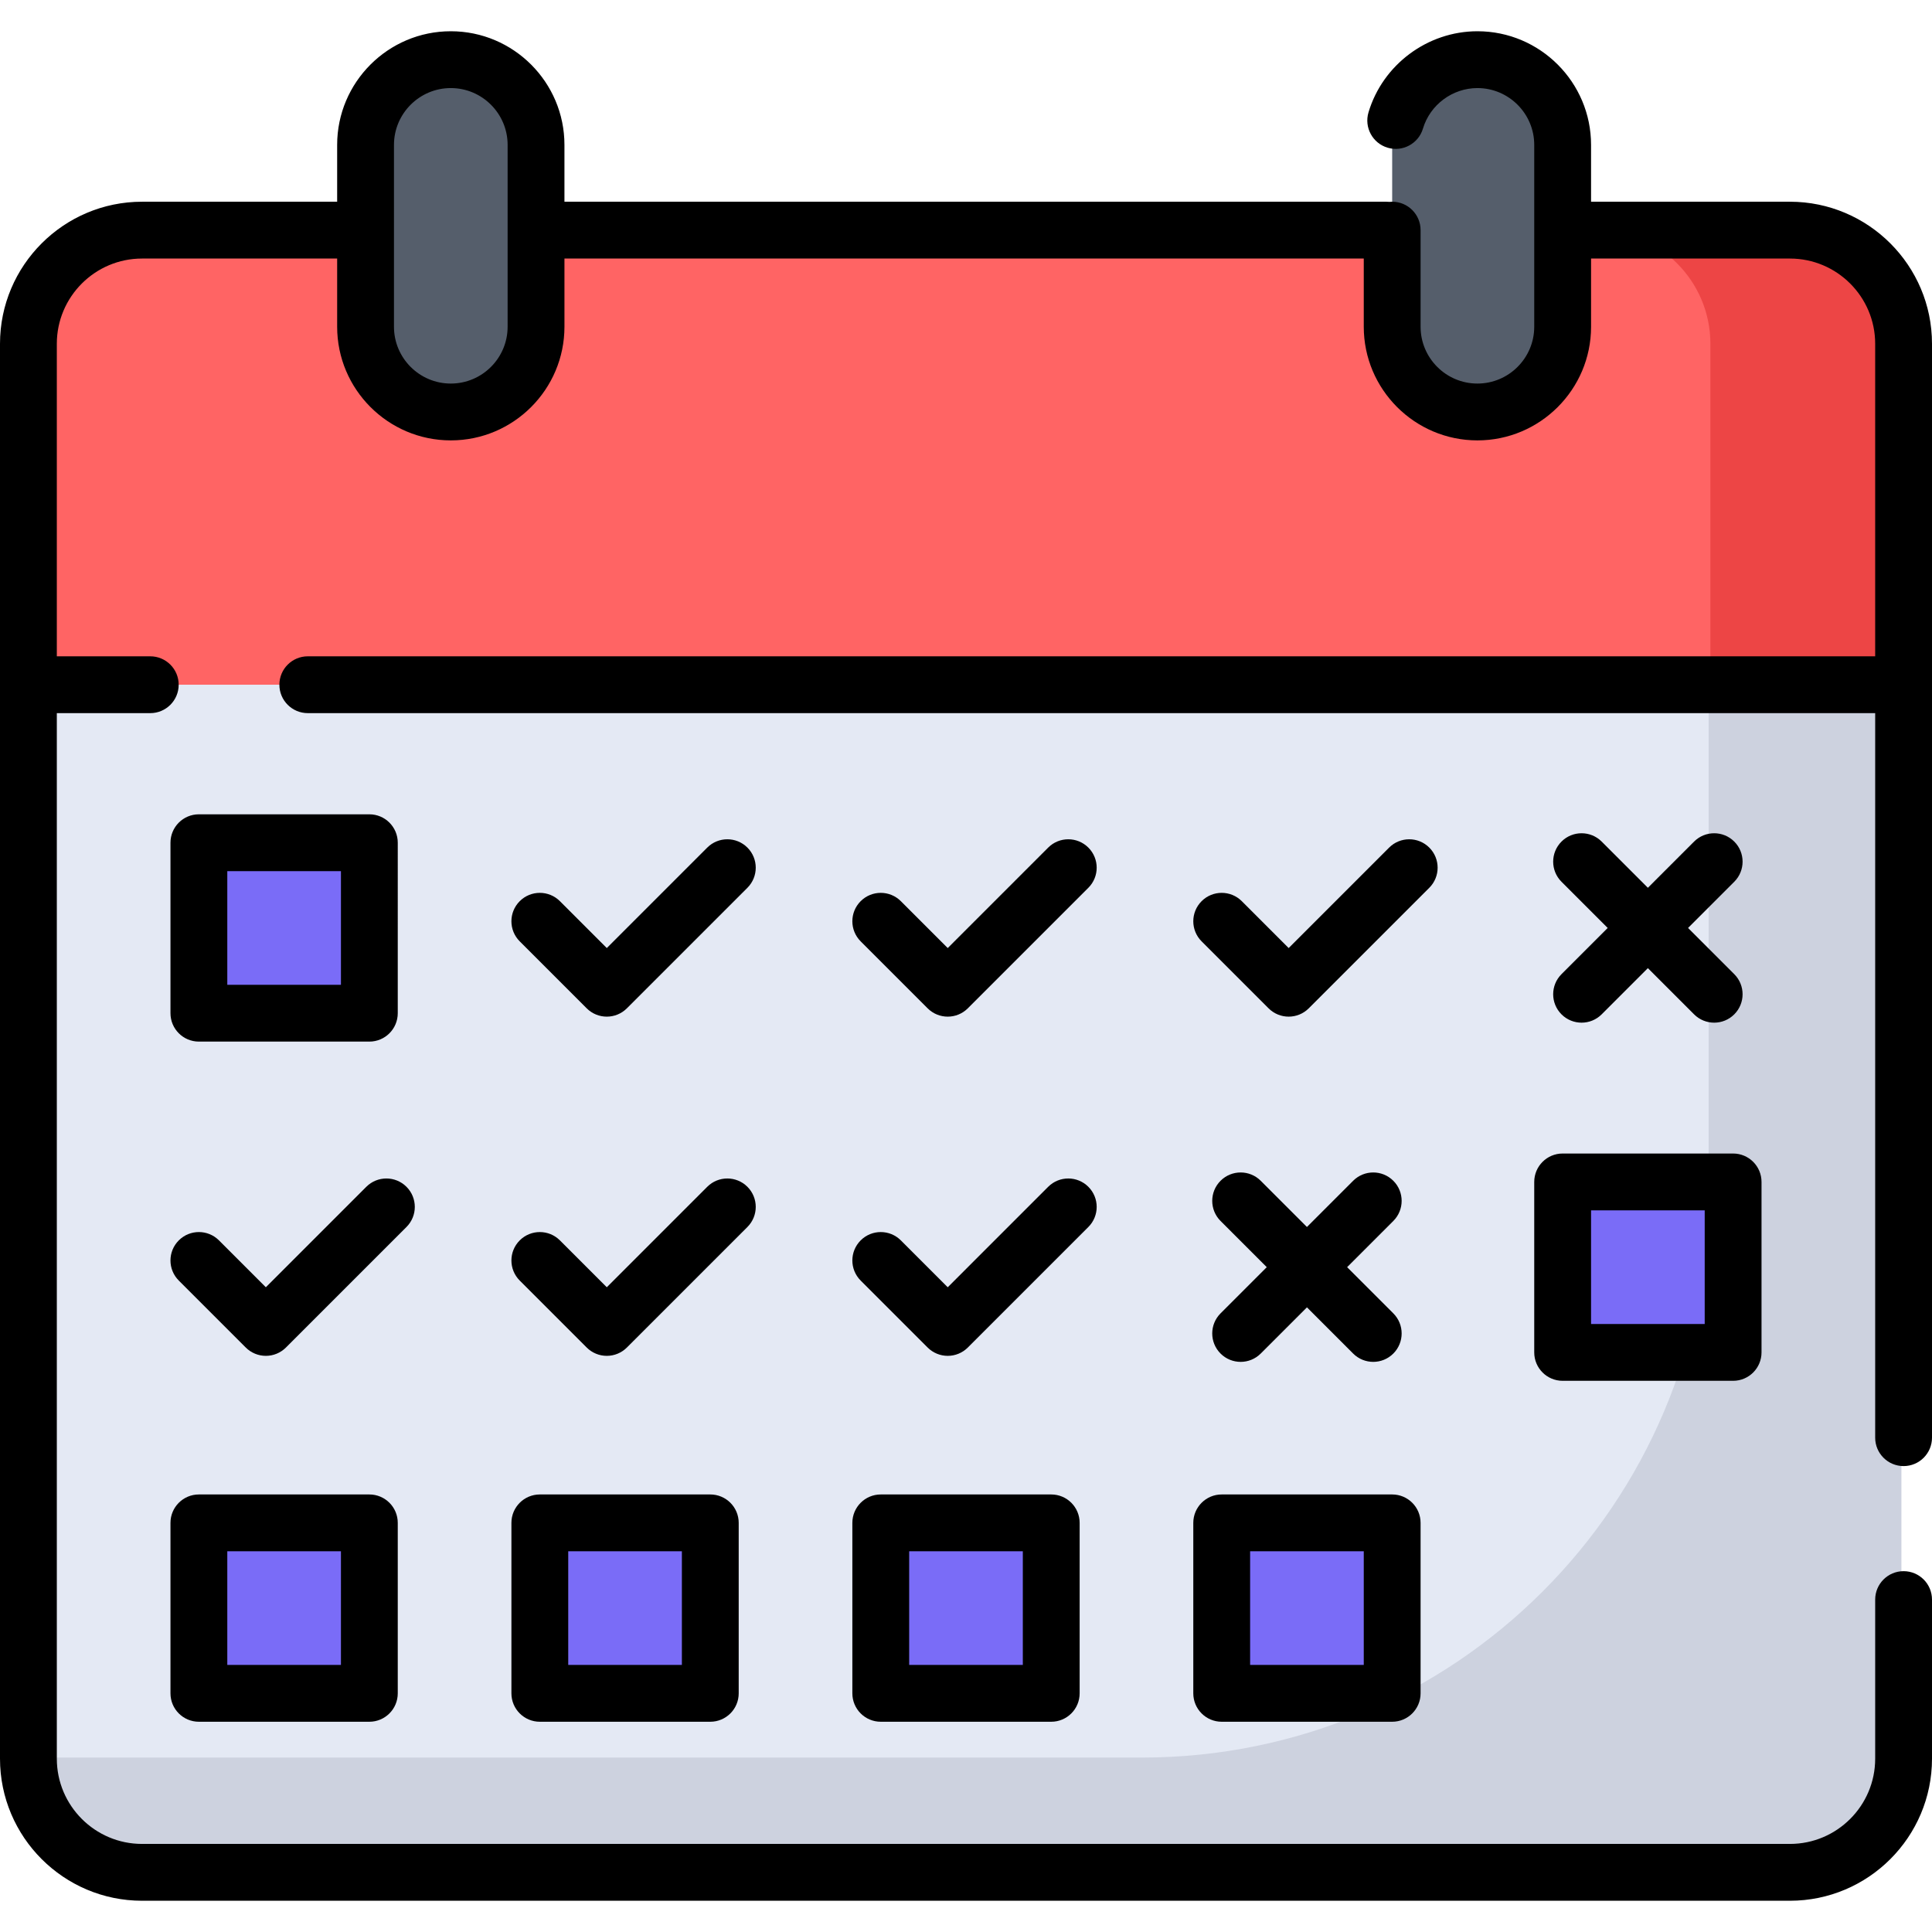 <?xml version="1.0" encoding="iso-8859-1"?>
<!-- Generator: Adobe Illustrator 19.0.0, SVG Export Plug-In . SVG Version: 6.00 Build 0)  -->
<svg version="1.1" id="Capa_1" xmlns="http://www.w3.org/2000/svg" xmlns:xlink="http://www.w3.org/1999/xlink" x="0px" y="0px"
	 viewBox="0 0 512 512" style="enable-background:new 0 0 512 512;" xml:space="preserve">
<path style="fill:#E4E9F4;" d="M473.467,496.188H36.525c-16.569,0-30-13.431-30-30V181.459h496.941v284.729
	C503.467,482.757,490.035,496.188,473.467,496.188z"/>
<path style="fill:#CDD2DF;" d="M452.813,181.824v133.713c0,82.975-67.264,150.239-150.239,150.239H6.525
	c0,16.595,15.033,30.048,31.628,30.048h435.694c16.595,0,30.048-13.453,30.048-30.048V181.824H452.813z"/>
<path style="fill:#FF6464;" d="M503.467,181.459H6.525V90.988c0-16.569,13.431-30,30-30h436.941c16.569,0,30,13.431,30,30v90.471
	H503.467z"/>
<path style="fill:#ED4545;" d="M473.349,60.988h-50.196c16.634,0,30.118,13.484,30.118,30.118v90.353h50.196V91.106
	C503.467,74.472,489.983,60.988,473.349,60.988z"/>
<g>
	<path style="fill:#7A6CF7;" d="M89.993,268.507H58.588c-3.803,0-6.886-3.083-6.886-6.886v-31.405c0-3.803,3.083-6.886,6.886-6.886
		h31.405c3.803,0,6.886,3.083,6.886,6.886v31.405C96.878,265.424,93.796,268.507,89.993,268.507z"/>
	<path style="fill:#7A6CF7;" d="M451.405,358.4H420c-3.803,0-6.886-3.083-6.886-6.886v-31.405c0-3.803,3.083-6.886,6.886-6.886
		h31.405c3.803,0,6.886,3.083,6.886,6.886v31.405C458.29,355.317,455.207,358.4,451.405,358.4z"/>
	<path style="fill:#7A6CF7;" d="M89.993,448.753H58.588c-3.803,0-6.886-3.083-6.886-6.886v-31.405c0-3.803,3.083-6.886,6.886-6.886
		h31.405c3.803,0,6.886,3.083,6.886,6.886v31.405C96.878,445.67,93.796,448.753,89.993,448.753z"/>
	<path style="fill:#7A6CF7;" d="M180.346,448.753H148.94c-3.803,0-6.886-3.083-6.886-6.886v-31.405c0-3.803,3.083-6.886,6.886-6.886
		h31.405c3.803,0,6.886,3.083,6.886,6.886v31.405C187.231,445.67,184.149,448.753,180.346,448.753z"/>
	<path style="fill:#7A6CF7;" d="M270.699,448.753h-31.405c-3.803,0-6.886-3.083-6.886-6.886v-31.405
		c0-3.803,3.083-6.886,6.886-6.886h31.405c3.803,0,6.886,3.083,6.886,6.886v31.405C277.584,445.67,274.502,448.753,270.699,448.753z
		"/>
	<path style="fill:#7A6CF7;" d="M361.052,448.753h-31.405c-3.803,0-6.886-3.083-6.886-6.886v-31.405
		c0-3.803,3.083-6.886,6.886-6.886h31.405c3.803,0,6.886,3.083,6.886,6.886v31.405C367.937,445.67,364.854,448.753,361.052,448.753z
		"/>
</g>
<g>
	<path style="fill:#555E6B;" d="M118.551,109.176h-0.177c-12.426,0-22.5-10.074-22.5-22.5V38.312c0-12.426,10.074-22.5,22.5-22.5
		h0.177c12.426,0,22.5,10.074,22.5,22.5v48.365C141.051,99.103,130.977,109.176,118.551,109.176z"/>
	<path style="fill:#555E6B;" d="M391.618,109.176h-0.177c-12.426,0-22.5-10.074-22.5-22.5V38.312c0-12.426,10.074-22.5,22.5-22.5
		h0.177c12.426,0,22.5,10.074,22.5,22.5v48.365C414.118,99.103,404.044,109.176,391.618,109.176z"/>
</g>
<path d="M316.235,403.576v45.176c0,4.159,3.371,7.529,7.529,7.529h45.176c4.158,0,7.529-3.371,7.529-7.529v-45.176
	c0-4.159-3.371-7.529-7.529-7.529h-45.176C319.606,396.047,316.235,399.418,316.235,403.576z M331.294,411.106h30.118v30.118
	h-30.118V411.106z M378.78,224.623c-2.94-2.939-7.707-2.939-10.648,0l-26.621,26.621l-12.423-12.424
	c-2.94-2.939-7.708-2.939-10.648,0c-2.941,2.941-2.941,7.708,0,10.649l17.747,17.747c1.47,1.47,3.397,2.205,5.324,2.205
	c1.926,0,3.854-0.735,5.324-2.205l31.945-31.944C381.721,232.33,381.721,227.564,378.78,224.623z M323.46,358.705
	c1.47,1.47,3.397,2.205,5.324,2.205s3.854-0.735,5.324-2.205l12.245-12.245l12.245,12.245c1.47,1.47,3.397,2.205,5.324,2.205
	s3.854-0.735,5.324-2.205c2.941-2.941,2.941-7.708,0-10.649l-12.244-12.244l12.244-12.244c2.941-2.941,2.941-7.708,0-10.649
	c-2.94-2.939-7.708-2.939-10.648,0l-12.245,12.245l-12.245-12.245c-2.94-2.939-7.708-2.939-10.648,0
	c-2.941,2.941-2.941,7.708,0,10.649l12.244,12.244l-12.244,12.244C320.52,350.997,320.52,355.764,323.46,358.705z M504.471,388.528
	c4.158,0,7.529-3.371,7.529-7.529V91.106c0-20.759-16.888-37.647-37.647-37.647h-52.706V38.4c0-16.607-13.511-30.118-30.118-30.118
	c-13.216,0-25.084,8.837-28.862,21.491c-1.19,3.984,1.076,8.179,5.061,9.369c3.986,1.19,8.179-1.076,9.369-5.061
	c1.888-6.324,7.823-10.74,14.433-10.74c8.303,0,15.059,6.755,15.059,15.059v48.188c0,8.304-6.755,15.059-15.059,15.059
	s-15.059-6.755-15.059-15.059v-25.6c0-4.159-3.371-7.529-7.529-7.529c-0.254,0-0.505,0.013-0.753,0.038
	c-0.248-0.025-0.499-0.038-0.753-0.038H149.584V38.4c0-16.607-13.511-30.118-30.118-30.118S89.349,21.793,89.349,38.4v15.059H37.647
	C16.888,53.459,0,70.347,0,91.106v374.965c0,20.759,16.888,37.647,37.647,37.647h436.706c20.759,0,37.647-16.888,37.647-37.647
	v-42.165c0-4.159-3.371-7.529-7.529-7.529s-7.529,3.371-7.529,7.529v42.165c0,12.455-10.133,22.588-22.588,22.588H37.647
	c-12.455,0-22.588-10.133-22.588-22.588V188.988h24.764c4.158,0,7.529-3.371,7.529-7.529c0-4.159-3.371-7.529-7.529-7.529H15.059
	V91.106c0-12.455,10.133-22.588,22.588-22.588h51.702v18.071c0,16.607,13.511,30.118,30.118,30.118s30.118-13.511,30.118-30.118
	V68.518h211.827v18.071c0,16.607,13.511,30.118,30.118,30.118c16.607,0,30.118-13.511,30.118-30.118V68.518h52.706
	c12.455,0,22.588,10.133,22.588,22.588v82.824H81.568c-4.158,0-7.529,3.371-7.529,7.529c0,4.159,3.371,7.529,7.529,7.529h415.374
	v192.011C496.941,385.158,500.312,388.528,504.471,388.528z M134.525,86.588c0,8.304-6.755,15.059-15.059,15.059
	s-15.059-6.755-15.059-15.059V38.4c0-8.304,6.755-15.059,15.059-15.059s15.059,6.755,15.059,15.059V86.588z M413.813,268.812
	c1.47,1.47,3.397,2.205,5.324,2.205s3.854-0.735,5.324-2.205l12.245-12.245l12.245,12.245c1.47,1.47,3.397,2.205,5.324,2.205
	s3.854-0.735,5.324-2.205c2.941-2.941,2.941-7.708,0-10.649l-12.244-12.244l12.244-12.244c2.941-2.941,2.941-7.708,0-10.649
	c-2.94-2.939-7.708-2.939-10.648,0l-12.245,12.245l-12.245-12.245c-2.94-2.939-7.708-2.939-10.648,0
	c-2.941,2.941-2.941,7.708,0,10.649l12.244,12.244l-12.244,12.244C410.873,261.104,410.873,265.871,413.813,268.812z
	 M406.588,313.224V358.4c0,4.159,3.371,7.529,7.529,7.529h45.176c4.158,0,7.529-3.371,7.529-7.529v-45.176
	c0-4.159-3.371-7.529-7.529-7.529h-45.176C409.959,305.694,406.588,309.065,406.588,313.224z M421.647,320.753h30.118v30.118
	h-30.118V320.753z M143.059,396.047c-4.158,0-7.529,3.371-7.529,7.529v45.176c0,4.159,3.371,7.529,7.529,7.529h45.176
	c4.158,0,7.529-3.371,7.529-7.529v-45.176c0-4.159-3.371-7.529-7.529-7.529H143.059z M180.706,441.224h-30.118v-30.118h30.118
	V441.224z M198.075,224.623c-2.94-2.939-7.707-2.939-10.648,0l-26.621,26.621l-12.423-12.424c-2.94-2.939-7.708-2.939-10.648,0
	c-2.941,2.941-2.941,7.708,0,10.649l17.747,17.747c1.47,1.47,3.397,2.205,5.324,2.205c1.926,0,3.854-0.735,5.324-2.205
	l31.945-31.944C201.015,232.33,201.015,227.564,198.075,224.623z M52.706,396.047c-4.158,0-7.529,3.371-7.529,7.529v45.176
	c0,4.159,3.371,7.529,7.529,7.529h45.176c4.158,0,7.529-3.371,7.529-7.529v-45.176c0-4.159-3.371-7.529-7.529-7.529H52.706z
	 M90.353,441.224H60.235v-30.118h30.118V441.224z M107.722,314.515c-2.94-2.939-7.708-2.939-10.648,0l-26.621,26.622L58.03,328.713
	c-2.94-2.939-7.708-2.939-10.648,0c-2.941,2.941-2.941,7.708,0,10.649l17.747,17.747c1.412,1.412,3.327,2.205,5.324,2.205
	c1.997,0,3.912-0.793,5.324-2.205l31.945-31.945C110.662,322.223,110.662,317.456,107.722,314.515z M288.427,314.515
	c-2.94-2.939-7.708-2.939-10.648,0l-26.621,26.622l-12.423-12.424c-2.94-2.939-7.708-2.939-10.648,0
	c-2.941,2.941-2.941,7.708,0,10.649l17.747,17.747c1.412,1.412,3.327,2.205,5.324,2.205c1.997,0,3.912-0.793,5.324-2.205
	l31.945-31.945C291.368,322.223,291.368,317.456,288.427,314.515z M97.882,276.036c4.158,0,7.529-3.371,7.529-7.529V223.33
	c0-4.159-3.371-7.529-7.529-7.529H52.706c-4.158,0-7.529,3.371-7.529,7.529v45.176c0,4.159,3.371,7.529,7.529,7.529h45.176V276.036z
	 M60.235,230.86h30.118v30.118H60.235V230.86z M198.075,314.515c-2.94-2.939-7.708-2.939-10.648,0l-26.621,26.622l-12.423-12.424
	c-2.94-2.939-7.708-2.939-10.648,0c-2.941,2.941-2.941,7.708,0,10.649l17.747,17.747c1.412,1.412,3.327,2.205,5.324,2.205
	c1.997,0,3.912-0.793,5.324-2.205l31.945-31.945C201.015,322.223,201.015,317.456,198.075,314.515z M233.412,396.047
	c-4.158,0-7.529,3.371-7.529,7.529v45.176c0,4.159,3.371,7.529,7.529,7.529h45.176c4.158,0,7.529-3.371,7.529-7.529v-45.176
	c0-4.159-3.371-7.529-7.529-7.529H233.412z M271.059,441.224h-30.118v-30.118h30.118V441.224z M288.427,224.623
	c-2.94-2.939-7.708-2.939-10.648,0l-26.621,26.621l-12.423-12.424c-2.94-2.939-7.708-2.939-10.648,0
	c-2.941,2.941-2.941,7.708,0,10.649l17.747,17.747c1.47,1.47,3.397,2.205,5.324,2.205c1.926,0,3.854-0.735,5.324-2.205
	l31.945-31.944C291.368,232.33,291.368,227.564,288.427,224.623z"/>
<g>
</g>
<g>
</g>
<g>
</g>
<g>
</g>
<g>
</g>
<g>
</g>
<g>
</g>
<g>
</g>
<g>
</g>
<g>
</g>
<g>
</g>
<g>
</g>
<g>
</g>
<g>
</g>
<g>
</g>
</svg>
